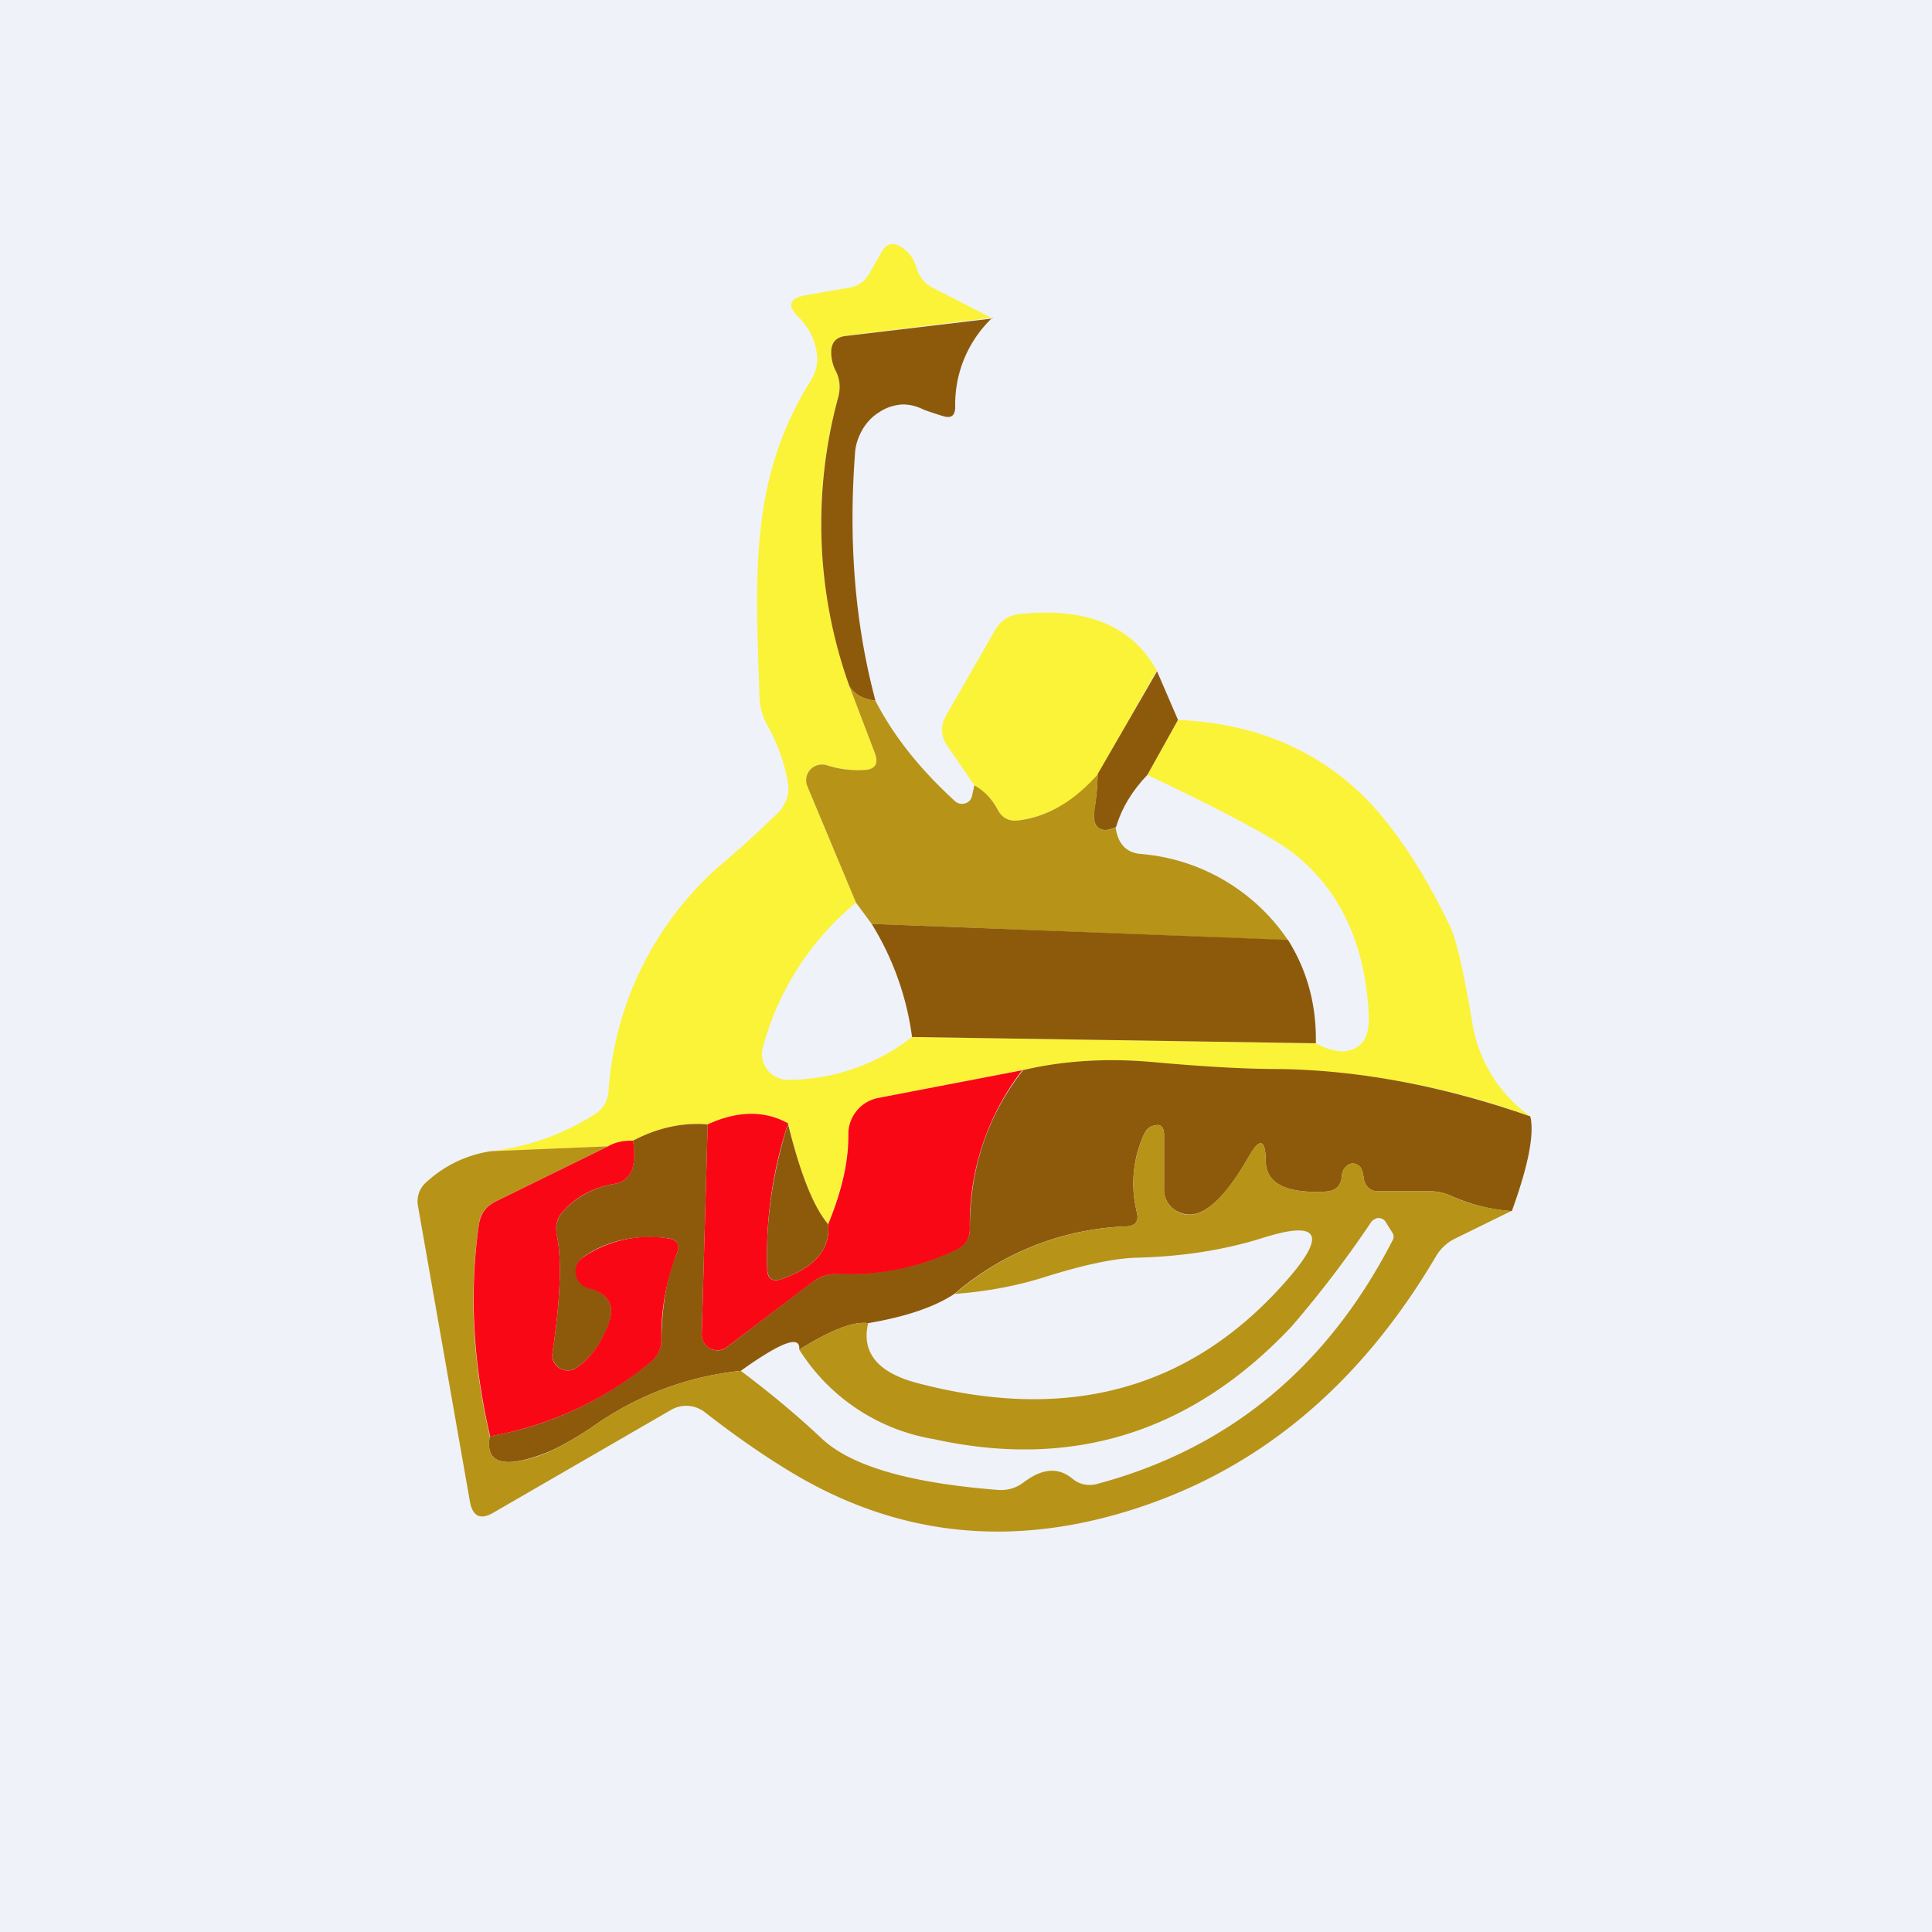 <?xml version="1.0" encoding="UTF-8"?>
<!-- generated by Finnhub -->
<svg viewBox="0 0 55.5 55.5" xmlns="http://www.w3.org/2000/svg">
<path d="M 0,0 H 55.5 V 55.5 H 0 Z" fill="rgb(239, 242, 248)"/>
<path d="M 28.51,9.125 L 24.32,9.64 C 24,9.69 23.86,9.86 23.88,10.18 C 23.89,10.34 23.93,10.5 24,10.64 C 24.13,10.88 24.15,11.14 24.08,11.41 C 23.33,14.14 23.44,16.91 24.4,19.71 L 25.13,21.63 C 25.25,21.94 25.14,22.11 24.81,22.13 C 24.44,22.13 24.08,22.09 23.74,21.98 A 0.45,0.45 0 0,0 23.17,22.33 C 23.15,22.42 23.16,22.5 23.19,22.58 L 24.59,25.93 A 8.1,8.1 0 0,0 21.92,30.07 A 0.74,0.74 0 0,0 22.64,31.02 A 5.82,5.82 0 0,0 26.2,29.79 L 37.8,29.97 C 38.3,30.24 38.7,30.27 39,30.07 C 39.24,29.91 39.34,29.61 39.32,29.16 C 39.22,27.09 38.48,25.52 37.09,24.46 C 36.56,24.06 35.19,23.32 32.96,22.26 L 33.84,20.68 C 36.04,20.78 37.83,21.53 39.24,22.94 C 40.09,23.82 40.9,25.04 41.64,26.58 C 41.83,26.96 42.04,27.88 42.29,29.35 A 4.1,4.1 0 0,0 43.96,32.07 A 22.5,22.5 0 0,0 36.79,30.72 A 48.8,48.8 0 0,1 33.12,30.52 A 11.64,11.64 0 0,0 29.39,30.74 L 25.23,31.54 A 1.07,1.07 0 0,0 24.37,32.59 C 24.37,33.34 24.18,34.2 23.79,35.17 C 23.36,34.66 22.98,33.69 22.64,32.27 C 21.97,31.89 21.2,31.9 20.34,32.3 C 19.6,32.24 18.88,32.4 18.19,32.77 C 17.92,32.77 17.68,32.81 17.47,32.93 L 14.11,33.07 A 7.08,7.08 0 0,0 17.1,32 A 0.83,0.83 0 0,0 17.48,31.37 A 9.46,9.46 0 0,1 20.64,24.9 A 30.4,30.4 0 0,0 22.42,23.28 C 22.6,23.03 22.68,22.78 22.64,22.52 A 5.1,5.1 0 0,0 22.04,20.83 C 21.9,20.59 21.84,20.33 21.82,20.07 C 21.7,16.49 21.52,13.76 23.3,10.92 C 23.44,10.69 23.5,10.45 23.47,10.18 C 23.42,9.78 23.25,9.42 22.95,9.12 C 22.6,8.78 22.67,8.57 23.15,8.48 L 24.41,8.26 A 0.77,0.77 0 0,0 24.96,7.88 L 25.33,7.23 C 25.46,7 25.64,6.95 25.86,7.08 C 26.1,7.22 26.26,7.43 26.33,7.7 C 26.41,7.96 26.57,8.16 26.82,8.28 L 28.52,9.15 Z" fill="rgb(251, 243, 56)"/>
<path d="M 28.51,9.125 A 3.43,3.43 0 0,0 27.44,11.68 C 27.44,11.94 27.33,12.03 27.08,11.95 A 9.7,9.7 0 0,1 26.54,11.77 C 26.34,11.67 26.12,11.61 25.9,11.62 C 25.67,11.64 25.45,11.71 25.26,11.84 C 25.06,11.96 24.89,12.14 24.77,12.35 C 24.65,12.56 24.57,12.8 24.56,13.05 C 24.37,15.61 24.57,17.97 25.15,20.13 C 24.8,20.09 24.55,19.95 24.4,19.71 A 13.84,13.84 0 0,1 24.08,11.41 C 24.15,11.14 24.13,10.88 24,10.64 A 1.2,1.2 0 0,1 23.88,10.18 C 23.86,9.86 24,9.68 24.31,9.65 L 28.51,9.15 Z" fill="rgb(141, 90, 12)"/>
<path d="M 33.23,19.265 L 31.54,22.24 A 3.55,3.55 0 0,1 29.24,23.57 A 0.55,0.55 0 0,1 28.66,23.26 C 28.5,22.96 28.28,22.73 27.99,22.56 L 27.19,21.39 A 0.77,0.77 0 0,1 27.17,20.57 L 28.58,18.11 C 28.74,17.83 28.98,17.67 29.3,17.64 C 31.22,17.44 32.53,17.98 33.24,19.28 Z" fill="rgb(251, 243, 56)"/>
<path d="M 33.23,19.265 L 33.84,20.68 L 32.96,22.26 C 32.52,22.72 32.22,23.22 32.06,23.76 C 31.81,23.88 31.63,23.87 31.51,23.74 C 31.43,23.64 31.41,23.5 31.43,23.3 C 31.49,22.96 31.53,22.6 31.53,22.24 L 33.24,19.28 Z" fill="rgb(141, 90, 12)"/>
<path d="M 25.14,20.115 C 25.67,21.15 26.44,22.11 27.45,23.03 A 0.3,0.3 0 0,0 27.72,23.08 A 0.28,0.28 0 0,0 27.92,22.88 L 27.99,22.56 C 28.29,22.73 28.5,22.96 28.66,23.26 C 28.78,23.49 28.98,23.6 29.24,23.57 C 30.08,23.47 30.84,23.03 31.54,22.24 C 31.52,22.61 31.49,22.96 31.44,23.3 C 31.4,23.5 31.43,23.65 31.51,23.74 C 31.63,23.87 31.81,23.88 32.05,23.77 C 32.11,24.23 32.35,24.49 32.75,24.53 A 5.65,5.65 0 0,1 37,27.01 L 25.04,26.54 L 24.59,25.93 L 23.19,22.58 A 0.45,0.45 0 0,1 23.49,21.98 A 0.45,0.45 0 0,1 23.74,21.98 C 24.08,22.09 24.44,22.14 24.81,22.12 C 25.14,22.11 25.25,21.94 25.13,21.63 L 24.4,19.71 C 24.55,19.95 24.8,20.09 25.15,20.13 Z" fill="rgb(183, 147, 24)"/>
<path d="M 36.99,26.985 C 37.56,27.89 37.82,28.88 37.8,29.97 L 26.2,29.79 A 8.23,8.23 0 0,0 25.04,26.54 L 37,27 Z M 43.96,32.07 C 44.08,32.57 43.91,33.47 43.43,34.79 A 5.02,5.02 0 0,1 41.7,34.36 A 1.5,1.5 0 0,0 41.06,34.22 H 39.57 A 0.38,0.38 0 0,1 39.31,34.12 A 0.42,0.42 0 0,1 39.18,33.86 C 39.15,33.66 39.11,33.54 39.04,33.49 C 38.9,33.39 38.77,33.4 38.65,33.53 A 0.37,0.37 0 0,0 38.55,33.76 C 38.53,34.06 38.38,34.21 38.08,34.23 C 36.95,34.29 36.38,34 36.36,33.37 C 36.36,32.71 36.18,32.67 35.86,33.25 C 35.11,34.55 34.46,35.08 33.89,34.83 A 0.7,0.7 0 0,1 33.44,34.13 V 32.61 C 33.44,32.34 33.32,32.26 33.07,32.36 C 32.98,32.4 32.9,32.49 32.83,32.66 A 3.4,3.4 0 0,0 32.66,34.83 C 32.72,35.08 32.62,35.22 32.36,35.23 A 8,8 0 0,0 27.43,37.16 C 26.83,37.56 25.99,37.83 24.94,38.01 C 24.52,37.95 23.86,38.21 22.96,38.77 C 23,38.34 22.44,38.55 21.28,39.38 A 8.9,8.9 0 0,0 16.99,41.01 C 16.44,41.37 15.99,41.62 15.65,41.75 C 14.46,42.2 13.93,42.04 14.07,41.26 C 15.77,40.96 17.3,40.25 18.67,39.14 A 0.82,0.82 0 0,0 19,38.48 C 19.02,37.48 19.16,36.67 19.43,36.04 C 19.55,35.76 19.46,35.6 19.17,35.57 C 18.24,35.46 17.44,35.64 16.77,36.1 A 0.5,0.5 0 0,0 16.92,37 C 17.54,37.17 17.71,37.57 17.42,38.21 C 17.19,38.71 16.9,39.07 16.55,39.3 A 0.44,0.44 0 0,1 15.91,39.11 A 0.44,0.44 0 0,1 15.87,38.87 C 16.1,37.32 16.14,36.2 16,35.5 A 0.77,0.77 0 0,1 16.2,34.77 C 16.58,34.37 17.06,34.11 17.64,34.01 A 0.63,0.63 0 0,0 18.18,33.51 A 1.8,1.8 0 0,0 18.18,32.77 C 18.88,32.4 19.6,32.24 20.33,32.3 L 20.16,38.3 A 0.46,0.46 0 0,0 20.66,38.79 C 20.74,38.78 20.82,38.75 20.89,38.69 L 23.3,36.85 C 23.54,36.67 23.81,36.58 24.11,36.59 A 7.1,7.1 0 0,0 27.48,35.89 A 0.62,0.62 0 0,0 27.86,35.29 C 27.86,33.56 28.37,32.04 29.39,30.74 C 30.55,30.47 31.79,30.39 33.12,30.51 C 34.55,30.64 35.77,30.71 36.79,30.71 C 39.11,30.75 41.5,31.21 43.96,32.07 Z" fill="rgb(141, 90, 12)"/>
<path d="M 29.38,30.725 A 7.22,7.22 0 0,0 27.86,35.3 C 27.86,35.58 27.73,35.78 27.48,35.9 A 7.1,7.1 0 0,1 24.11,36.6 C 23.81,36.58 23.54,36.67 23.31,36.85 L 20.89,38.69 A 0.45,0.45 0 0,1 20.16,38.31 L 20.33,32.3 C 21.2,31.9 21.97,31.9 22.64,32.27 A 12.08,12.08 0 0,0 22.04,36.47 C 22.05,36.74 22.19,36.84 22.46,36.74 C 23.41,36.41 23.86,35.88 23.79,35.17 C 24.19,34.2 24.38,33.34 24.37,32.59 A 1.06,1.06 0 0,1 25.23,31.54 L 29.39,30.74 Z" fill="rgb(250, 7, 21)"/>
<path d="M 43.42,34.785 L 41.8,35.58 A 1.3,1.3 0 0,0 41.25,36.09 C 39.07,39.79 36.17,42.21 32.55,43.36 C 29.1,44.46 25.87,44.14 22.86,42.37 C 22.03,41.88 21.16,41.28 20.25,40.57 A 0.87,0.87 0 0,0 19.28,40.5 L 14.18,43.45 C 13.81,43.67 13.58,43.57 13.5,43.14 L 12.01,34.66 A 0.73,0.73 0 0,1 12.27,33.94 A 3.47,3.47 0 0,1 14.11,33.07 L 17.47,32.93 L 14.21,34.53 A 0.78,0.78 0 0,0 13.76,35.15 C 13.47,37.09 13.57,39.13 14.07,41.26 C 13.93,42.04 14.46,42.2 15.65,41.76 C 15.99,41.62 16.44,41.37 16.99,41.01 A 8.9,8.9 0 0,1 21.28,39.38 C 22.16,40.04 22.92,40.68 23.58,41.3 C 24.42,42.11 26.11,42.6 28.66,42.8 C 28.94,42.82 29.19,42.75 29.41,42.58 C 29.94,42.18 30.4,42.14 30.81,42.48 A 0.77,0.77 0 0,0 31.51,42.63 C 35.3,41.62 38.13,39.28 40.01,35.62 A 0.2,0.2 0 0,0 40.01,35.43 L 39.81,35.11 A 0.24,0.24 0 0,0 39.61,34.99 C 39.58,34.99 39.54,34.99 39.5,35.02 A 0.26,0.26 0 0,0 39.4,35.09 A 31.23,31.23 0 0,1 37.09,38.12 C 34.23,41.15 30.81,42.22 26.82,41.34 A 5.66,5.66 0 0,1 22.96,38.77 C 23.86,38.21 24.52,37.95 24.94,38.01 C 24.74,38.85 25.21,39.43 26.35,39.73 C 30.75,40.89 34.31,39.88 37.05,36.68 C 38.11,35.44 37.85,35.07 36.31,35.55 C 35.18,35.91 33.95,36.1 32.62,36.13 C 32.01,36.15 31.15,36.33 30.06,36.67 C 29.22,36.94 28.35,37.1 27.43,37.17 A 8,8 0 0,1 32.36,35.23 C 32.62,35.22 32.72,35.08 32.66,34.83 A 3.4,3.4 0 0,1 32.83,32.66 C 32.9,32.49 32.99,32.4 33.07,32.36 C 33.32,32.26 33.44,32.34 33.44,32.61 V 34.14 C 33.44,34.47 33.59,34.7 33.89,34.84 C 34.46,35.08 35.11,34.55 35.86,33.24 C 36.18,32.67 36.36,32.71 36.36,33.37 C 36.38,34 36.96,34.29 38.08,34.23 C 38.38,34.21 38.53,34.06 38.55,33.76 C 38.55,33.68 38.59,33.6 38.65,33.53 C 38.77,33.4 38.9,33.39 39.05,33.49 C 39.11,33.54 39.15,33.66 39.18,33.86 C 39.19,33.96 39.24,34.06 39.31,34.12 S 39.48,34.22 39.57,34.22 H 41.07 C 41.29,34.22 41.5,34.27 41.7,34.36 C 42.16,34.58 42.73,34.73 43.43,34.79 Z" fill="rgb(183, 147, 24)"/>
<path d="M 22.63,32.255 C 22.98,33.69 23.36,34.66 23.79,35.17 C 23.86,35.88 23.41,36.41 22.46,36.74 C 22.19,36.84 22.06,36.74 22.04,36.46 C 21.99,35.09 22.19,33.7 22.64,32.27 Z" fill="rgb(141, 90, 12)"/>
<path d="M 18.18,32.755 C 18.24,33.05 18.23,33.3 18.18,33.52 A 0.63,0.63 0 0,1 17.64,34.01 C 17.06,34.11 16.58,34.36 16.2,34.77 C 16,34.97 15.94,35.22 16,35.5 C 16.14,36.2 16.1,37.32 15.87,38.87 A 0.44,0.44 0 0,0 16.31,39.37 C 16.4,39.37 16.48,39.35 16.55,39.3 C 16.9,39.07 17.19,38.7 17.41,38.21 C 17.71,37.57 17.54,37.17 16.91,37.01 A 0.5,0.5 0 0,1 16.58,36.31 A 0.5,0.5 0 0,1 16.76,36.11 A 3.41,3.41 0 0,1 19.16,35.57 C 19.46,35.6 19.56,35.76 19.43,36.04 A 6.53,6.53 0 0,0 19,38.48 C 19,38.75 18.89,38.97 18.68,39.14 A 10.04,10.04 0 0,1 14.08,41.26 C 13.58,39.13 13.48,37.09 13.76,35.16 C 13.81,34.86 13.96,34.66 14.21,34.53 L 17.47,32.93 C 17.67,32.81 17.92,32.76 18.19,32.77 Z" fill="rgb(250, 7, 21)"/>
</svg>
